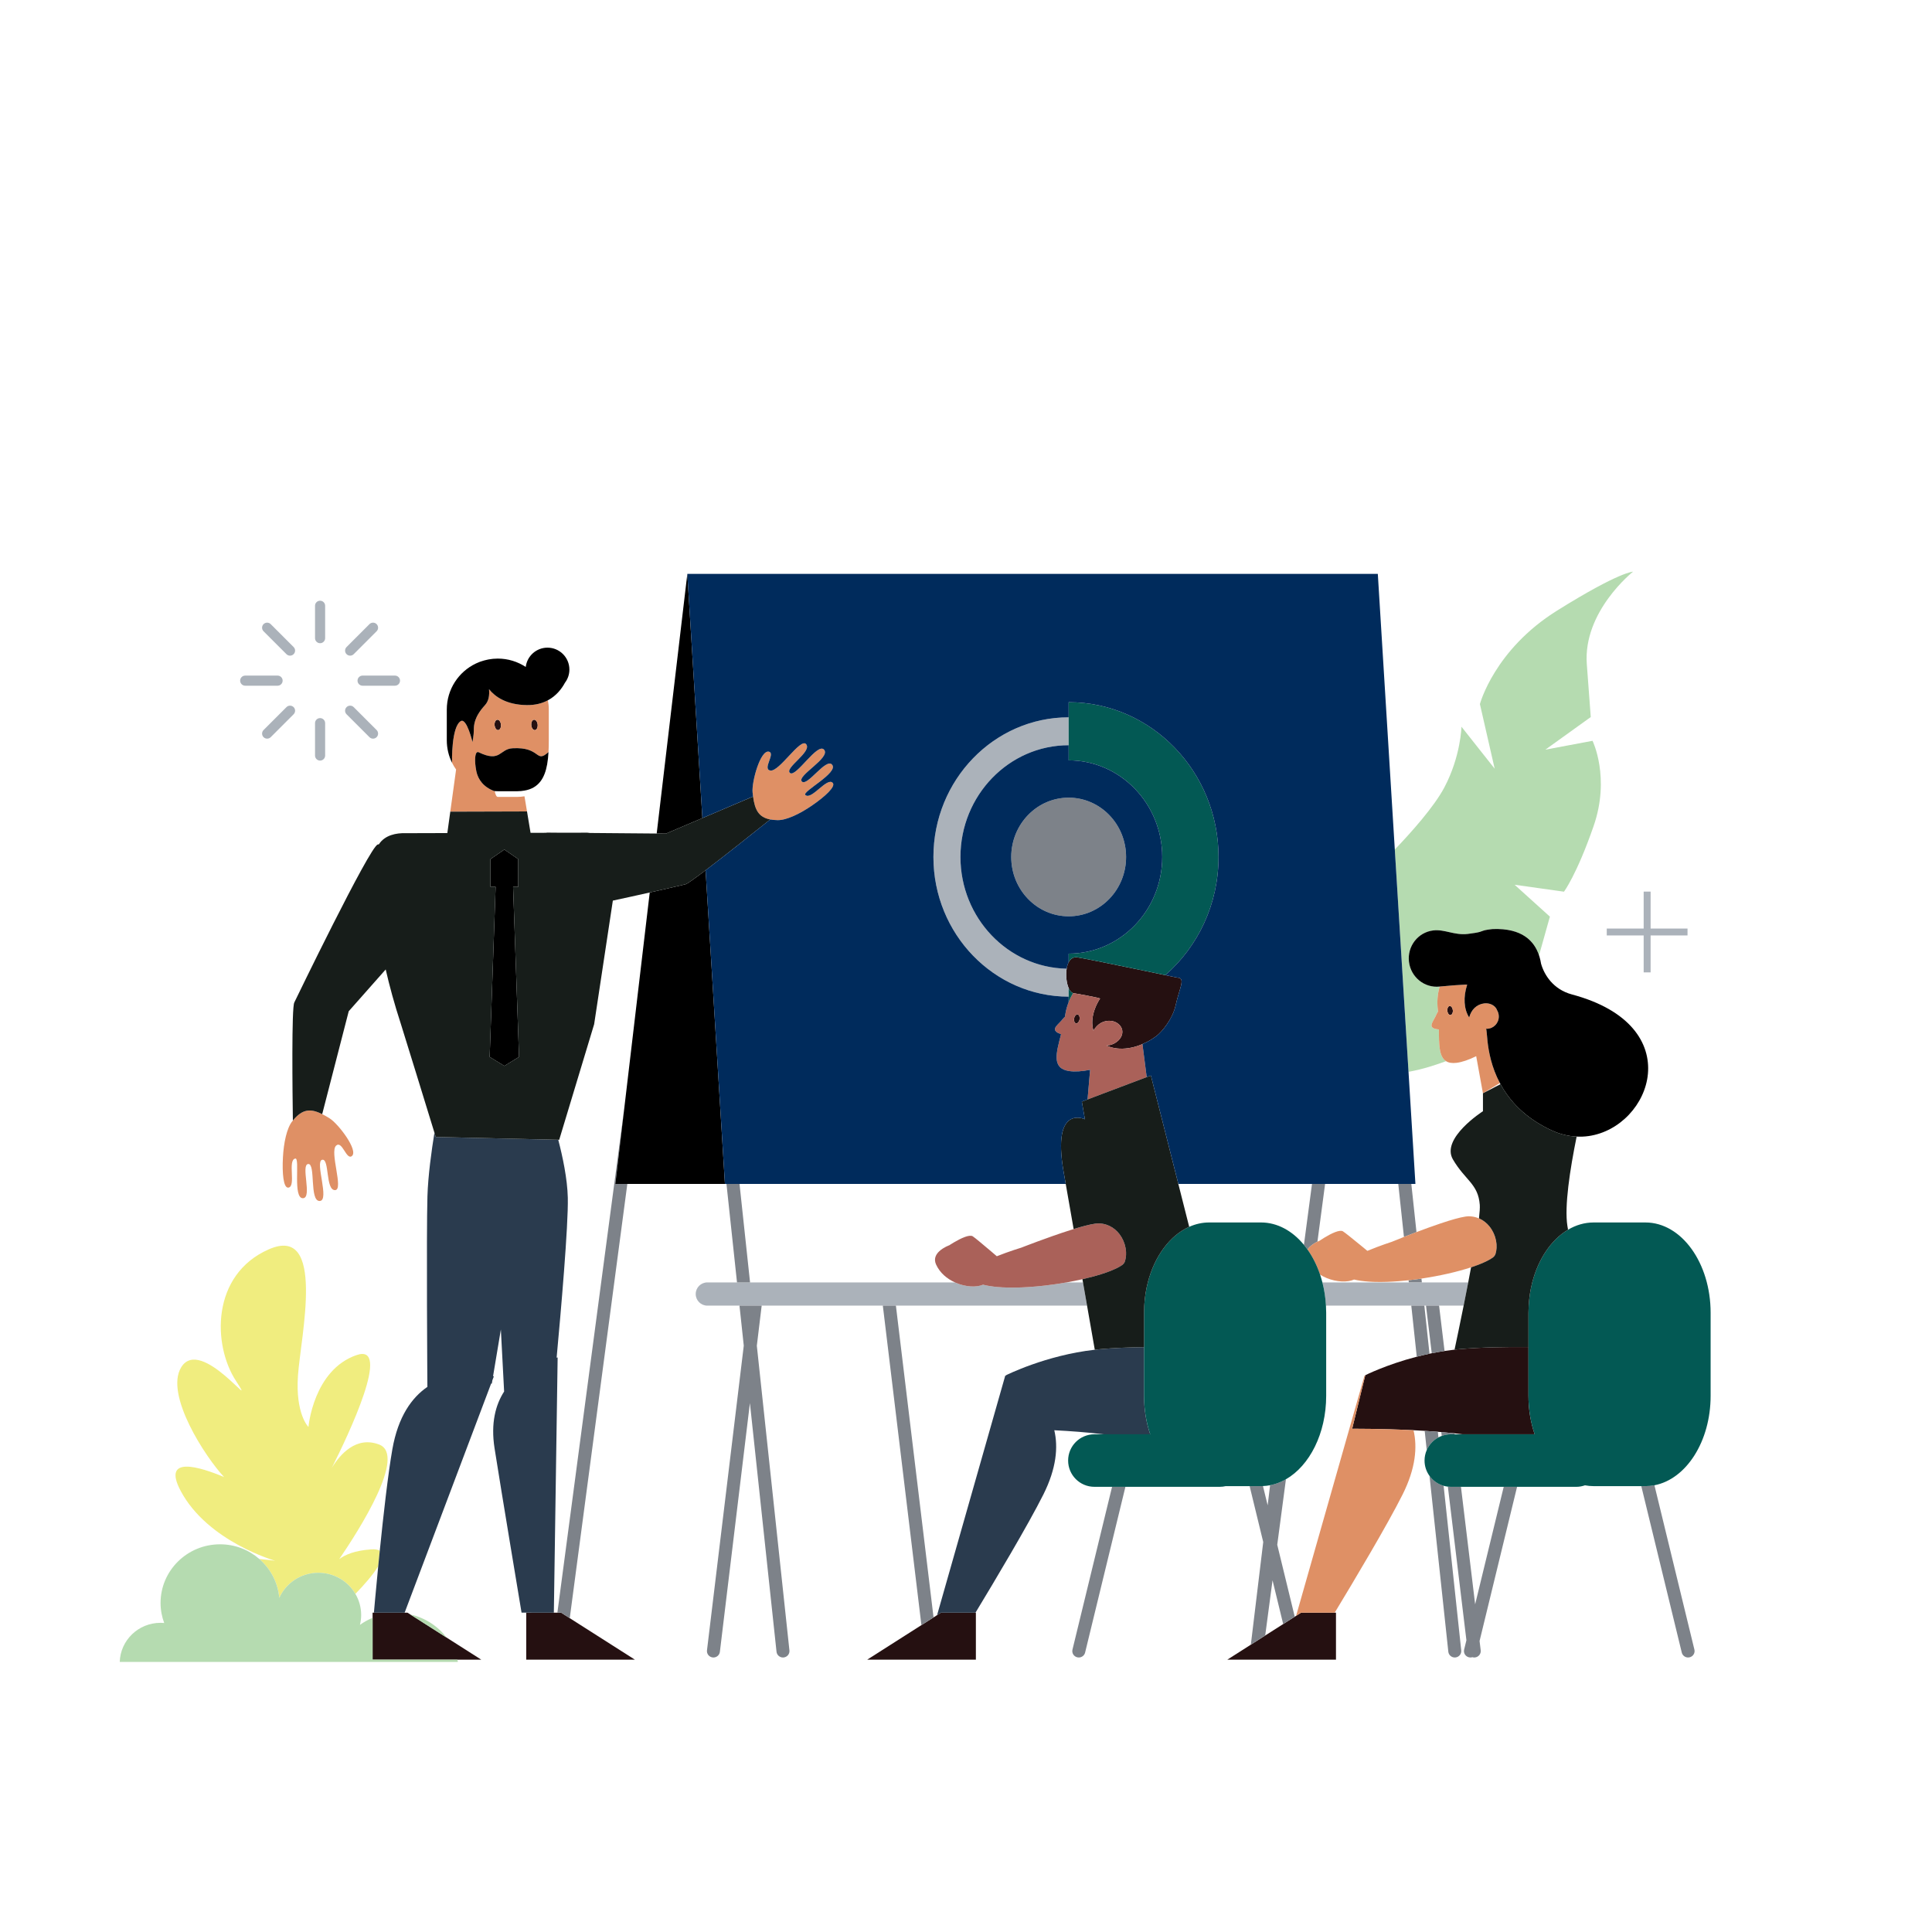 <?xml version="1.0" standalone="no"?>
<svg version="1.1" id="Layer_1" xmlns="http://www.w3.org/2000/svg" xmlns:xlink="http://www.w3.org/1999/xlink" x="0px" y="0px" width="595.28px" height="595.28px" viewBox="0 0 595.28 595.28" enable-background="new 0 0 595.28 595.28" xml:space="preserve">
<path id="color_x5F_12" fill="#251011" d="M362.233,309.75c-0.921,4.186-4.207,8.19-5.967,9.5c-0.476,0.35-0.956,0.68-1.444,0.986
	c-0.921,0.578-1.867,1.047-2.818,1.449c-0.217,0.094-0.435,0.203-0.651,0.287c-0.027,0.016-0.05,0.023-0.085,0.029
	c-2.469,0.941-4.938,1.289-7.13,1.035c-1.169-0.128-2.253-0.424-3.222-0.889c0.658-0.03,1.309-0.174,1.919-0.428
	c0.645-0.26,1.24-0.646,1.764-1.15c1.202-1.15,1.672-2.884,0.694-4.316c-1.315-1.916-4.089-2.17-6.002-1.121
	c-1.004,0.551-1.803,1.416-2.381,2.423c-0.611-1.981-0.445-4.258,0.373-6.545c0.396-1.107,0.932-2.217,1.63-3.296
	c0.493-0.068-1.89-0.563-4.216-1.006c-1.852-0.352-3.666-0.671-3.965-0.714l-0.1-0.016l-0.006,0.001
	c-0.543-0.153-1.002-0.727-1.354-1.531c-0.678-1.55-0.95-3.967-0.618-5.98c0.122-0.734,0.326-1.41,0.618-1.973
	c0.55-1.059,1.415-1.709,2.667-1.527c1.05,0.153,4.289,0.788,8.289,1.597c4.039,0.817,8.85,1.812,12.988,2.672
	c2.219,0.462,4.238,0.884,5.839,1.219c2.217,0.465,3.634,0.763,3.634,0.763C365.439,301.22,363.414,304.393,362.233,309.75z
	 M332.027,312.572c-0.466-0.075-0.955,0.48-1.081,1.24c-0.126,0.758,0.144,1.434,0.613,1.508c0.463,0.072,0.95-0.481,1.079-1.24
	C332.769,313.322,332.498,312.646,332.027,312.572z M446.927,312.747c0.466-0.051,0.791-0.713,0.716-1.482
	c-0.072-0.764-0.511-1.345-0.985-1.294c-0.468,0.051-0.794,0.713-0.718,1.48C446.018,312.216,446.452,312.798,446.927,312.747z
	 M470.944,430.073v-11.808v-3.218c-6.755-0.06-14.618,0.056-21.283,0.653c-0.5,0.045-0.997,0.095-1.491,0.149
	c-1.041,0.115-2.068,0.253-3.08,0.407c-1.347,0.205-2.664,0.44-3.944,0.7c-0.234,0.047-0.465,0.097-0.696,0.146
	c-1.355,0.286-2.665,0.597-3.924,0.924c-9.38,2.433-15.859,5.696-15.859,5.696l-0.039,0.161l-4.01,16.345
	c0,0,8.712-0.066,18.914,0.449c1.132,0.058,2.279,0.121,3.438,0.193c1.345,0.084,2.7,0.18,4.054,0.287
	c0.352,0.028,0.703,0.059,1.055,0.088c1.373,0.116,2.736,0.245,4.076,0.389c0.853,0.092,1.696,0.188,2.524,0.291h22.177
	C471.632,438.331,470.944,434.314,470.944,430.073z M172.903,496.894h-1.165h-1.088h-4.866h-3.642v14.471h33.477l-20.071-12.785
	L172.903,496.894z M289.922,496.894l-1.198,0.764l-1.083,0.689l-3.74,2.383l-16.694,10.635h33.477v-14.471h-0.124H289.922z
	 M400.875,496.894l-1.526,0.973l-0.416,0.265l-3.563,2.27l-5.537,3.527l-0.064,0.041l-4.343,2.766l-0.021,0.015l-7.245,4.615h33.477
	v-14.471h-0.394H400.875z M126.433,497.448l-0.872-0.555h-0.891h-9.466h-0.403v1.587v12.884h26.109h7.368l-10.669-6.796
	L126.433,497.448z M153.219,221.756c-0.54,0.058-0.916,0.822-0.828,1.707c0.089,0.882,0.592,1.553,1.138,1.494
	c0.538-0.059,0.912-0.823,0.827-1.708C154.271,222.367,153.765,221.697,153.219,221.756z M164.835,224.957
	c0.538-0.059,0.912-0.823,0.827-1.708c-0.085-0.882-0.591-1.551-1.137-1.492c-0.54,0.058-0.916,0.822-0.828,1.707
	C163.786,224.345,164.289,225.016,164.835,224.957z"></path>
<path id="color_x5F_11" fill="#F0ED7F" d="M117.011,477.797c-0.167,1.649-0.326,3.248-0.476,4.776
	c-1.596,2.653-4.449,5.867-7.029,8.529c-2.281-3.887-6.533-6.509-11.414-6.509c-5.375,0-9.988,3.178-12.045,7.729
	c-0.419-4.77-2.722-8.999-6.161-11.986c2.824,0.271,4.899,0.562,4.899,0.562s-20.789-5.882-29.104-21.51
	c-5.952-11.188,6.059-7.36,13.368-4.282c-5.721-6.086-18.352-25.386-13.227-33.807c6.071-9.975,24.179,15.346,16.899,4.203
	c-7.275-11.142-7.643-32.767,10.09-40.56c17.73-7.794,9.832,26.851,9.001,38.847c-0.83,11.997,3.229,15.879,3.229,15.879
	s1.499-17.574,14.84-22.151c10.906-3.741-2.414,24.36-7.643,34.75c2.536-4.147,7.511-9.896,14.593-7.18
	c8.508,3.265-6.109,26.235-12.308,35.309c1.786-1.365,4.793-2.666,9.85-3.01C115.62,477.301,116.463,477.462,117.011,477.797z"></path>
<path id="color_x5F_10" fill="#B5DBB0" d="M488.922,204.656c1.217,16.276,1.217,16.276,1.217,16.276l-13.979,10.047l14.526-2.723
	c0,0,5.536,11.287,0.328,26.284c-5.209,14.997-9.129,20.201-9.129,20.201l-15.209-2.136l10.873,9.825l-3.348,11.932
	c-1.445-4.351-5.129-8.435-14.268-8.106l-0.052,0.008c-0.156,0.009-0.321,0.025-0.485,0.053c-3.287,0.39-2.081,0.667-4.952,1.135
	c-0.563,0.097-1.282,0.191-2.228,0.313c-4.119,0.476-7.136-1.509-10.614-1.084c-4.709,0.563-8.056,4.898-7.475,9.668
	c0.572,4.743,4.786,8.134,9.452,7.63l0.007-0.001c-0.645,2.21-0.876,4.64-0.572,7.155c0.021,0.181,0.042,0.362,0.06,0.542
	c-0.173,0.256-0.327,0.53-0.454,0.828c-0.859,2.044-2.517,3.654-0.791,4.38c0.384,0.161,0.914,0.262,1.502,0.303
	c0.056,4.541,0.004,8.37,2.219,9.773c-1.474,0.543-3.018,1.073-4.653,1.581c-2.486,0.771-4.774,1.319-6.913,1.708l-4.224-68.497
	c4.901-5.113,12.127-13.156,15.311-19.219c5.047-9.608,5.225-18.624,5.225-18.624l10.238,12.942l-4.55-19.913
	c0,0,4.4-16.694,23.739-28.78c19.339-12.083,23.435-12.01,23.435-12.01S487.705,188.38,488.922,204.656z M126.433,497.448
	l11.176,7.12C134.897,501.027,130.973,498.443,126.433,497.448z M114.801,511.364V498.48c-1.387,0.574-2.692,1.302-3.894,2.164
	c0.238-0.976,0.376-1.991,0.376-3.039c0-2.371-0.654-4.588-1.777-6.503c-2.281-3.887-6.533-6.509-11.414-6.509
	c-5.375,0-9.988,3.178-12.045,7.729c-0.419-4.77-2.722-8.999-6.161-11.986c-3.226-2.803-7.448-4.514-12.085-4.514
	c-10.122,0-18.328,8.096-18.328,18.082c0,2.17,0.408,4.24,1.118,6.167c-0.368-0.031-0.739-0.056-1.118-0.056
	c-6.824,0-12.369,5.361-12.576,12.045H141.09c-0.051-0.236-0.122-0.464-0.181-0.696H114.801z"></path>
<path id="color_x5F_9" fill="#2A3B4E" d="M171.506,418.322c0.198-0.038,0.313-0.057,0.313-0.057l-1.168,78.628h-4.866l-5.087-0.022
	c0,0-6.381-38.225-8.32-50.651c-1.207-7.738,0.315-13.375,2.95-17.472c-0.147-2.954-0.509-10.107-1.004-19.114
	c-1.068,6.439-1.933,11.597-2.402,14.386c0.149,0.035,0.241,0.06,0.241,0.06l-0.453,1.2c-0.112,0.661-0.172,1.02-0.172,1.02
	l-0.217,0.011l-26.65,70.584h-9.466c0,0,0.527-6.108,1.331-14.32c0.15-1.528,0.309-3.127,0.476-4.776
	c1.096-10.791,2.536-23.606,3.876-31.244c1.778-10.128,6.006-15.953,10.798-19.236h-0.002c0,0-0.333-47.1,0.015-58.717
	c0.191-6.359,1.266-14.112,2.157-19.615c0.26,0.847,0.41,1.334,0.41,1.334l15.975,0.363l13.383,0.306l8.38,0.19
	c1.355,5.19,2.807,12.014,2.945,17.844C175.15,377.543,172.779,404.573,171.506,418.322z M354.406,441.928
	c-1.225-3.597-1.912-7.613-1.912-11.854v-11.024v-3.98c-4.596,0.069-9.297,0.254-13.518,0.633c-0.555,0.05-1.105,0.107-1.653,0.169
	c-15.153,1.71-27.342,7.854-27.342,7.854l-0.04,0.161c-0.115-0.05-0.193-0.081-0.193-0.081l-21.024,73.853l1.198-0.764h10.637
	c5.947-9.82,16.198-26.998,20.914-36.403c4.051-8.084,4.586-14.615,3.374-19.811c4.975,0.252,10.3,0.643,15.147,1.248H354.406z"></path>
<path id="color_x5F_8" fill="#ABB2BA" d="M100.181,186.648v9.977c0,0.86-0.697,1.558-1.558,1.558c-0.86,0-1.558-0.697-1.558-1.558
	v-9.977c0-0.86,0.698-1.558,1.558-1.558C99.483,185.091,100.181,185.788,100.181,186.648z M98.623,221.256
	c-0.86,0-1.558,0.697-1.558,1.557v9.978c0,0.86,0.698,1.558,1.558,1.558c0.86,0,1.558-0.697,1.558-1.558v-9.978
	C100.181,221.954,99.483,221.256,98.623,221.256z M87.086,209.72c0-0.86-0.697-1.558-1.558-1.558h-9.977
	c-0.86,0-1.558,0.698-1.558,1.558s0.697,1.558,1.558,1.558h9.977C86.389,211.277,87.086,210.58,87.086,209.72z M121.694,208.162
	h-9.977c-0.86,0-1.558,0.698-1.558,1.558s0.697,1.558,1.558,1.558h9.977c0.86,0,1.558-0.698,1.558-1.558
	S122.555,208.162,121.694,208.162z M83.41,192.304c-0.608-0.608-1.594-0.608-2.203,0c-0.608,0.608-0.608,1.594,0,2.202l7.055,7.056
	c0.305,0.304,0.703,0.456,1.102,0.456s0.797-0.152,1.101-0.456c0.608-0.608,0.608-1.594,0-2.203L83.41,192.304z M108.983,217.878
	c-0.608-0.608-1.594-0.608-2.202,0c-0.608,0.608-0.608,1.594,0,2.202l7.055,7.055c0.304,0.304,0.703,0.456,1.101,0.456
	s0.797-0.152,1.101-0.456c0.608-0.608,0.608-1.594,0-2.202L108.983,217.878z M88.263,217.878l-7.055,7.055
	c-0.608,0.608-0.608,1.594,0,2.202c0.304,0.304,0.703,0.456,1.101,0.456s0.797-0.152,1.102-0.456l7.055-7.055
	c0.608-0.608,0.608-1.594,0-2.202C89.857,217.27,88.871,217.27,88.263,217.878z M107.882,202.018c0.398,0,0.797-0.152,1.102-0.456
	l7.055-7.056c0.608-0.608,0.608-1.594,0-2.202s-1.594-0.608-2.202,0l-7.055,7.055c-0.608,0.608-0.608,1.594,0,2.203
	C107.085,201.866,107.483,202.018,107.882,202.018z M508.58,286.092V274.72h-2.141v11.373h-11.372v2.14h11.372v11.372h2.141v-11.372
	h11.372v-2.14H508.58z M329.272,307.086v-2.637c-0.678-1.55-0.95-3.967-0.618-5.98c-18.1-0.343-32.723-15.644-32.723-34.418
	c0-18.987,14.956-34.434,33.341-34.434v-8.6c-22.977,0-41.668,19.305-41.668,43.034
	C287.604,287.781,306.296,307.086,329.272,307.086z M328.611,395.131c-2.158,0.381-4.379,0.71-6.598,0.966
	c-1.812,0.21-3.619,0.372-5.386,0.479c-1.238,0.077-2.459,0.126-3.643,0.146c-1.404,0.021-2.765,0.005-4.049-0.063
	c-0.517-0.027-1.016-0.063-1.508-0.106c-1.681-0.145-3.215-0.378-4.536-0.72c-2.03,0.882-5.357,0.715-8.4-0.588
	c-0.081-0.034-0.16-0.077-0.24-0.113h-63.147h-4.022h-9.142c-1.976,0-3.578,1.602-3.578,3.577s1.602,3.577,3.578,3.577h9.907h2.809
	h1.213h2.815h37.329h4.028h58.902l-1.254-7.154H328.611z M434.075,395.131h-26.624c0.584,2.264,0.958,4.663,1.1,7.154h26.29h4.022
	h0.511h4.029h7.57c0.463-2.307,0.94-4.725,1.407-7.154h-14.283H434.075z"></path>
<path id="color_x5F_7" fill="#7D8289" d="M467.434,458.112l-11.555,47.505l0.348,2.875c0.13,1.081-0.653,2.063-1.75,2.191
	c-0.08,0.01-0.16,0.014-0.239,0.014c-0.201,0-0.394-0.037-0.579-0.093c-0.188,0.058-0.387,0.093-0.59,0.093
	c-0.154,0-0.312-0.018-0.469-0.055c-1.074-0.254-1.735-1.317-1.479-2.377l0.701-2.883l-5.714-47.325
	c0.299,0.034,0.602,0.055,0.909,0.055h3.126l4.371,36.2l8.805-36.2H467.434z M522.072,508.266l-12.314-50.635
	c-0.905,0.173-1.827,0.27-2.766,0.27h-1.284l12.474,51.285c0.221,0.904,1.04,1.512,1.943,1.512c0.154,0,0.312-0.018,0.469-0.055
	C521.668,510.389,522.329,509.325,522.072,508.266z M330.446,508.266c-0.257,1.06,0.404,2.123,1.479,2.377
	c0.157,0.037,0.314,0.055,0.469,0.055c0.903,0,1.723-0.607,1.943-1.512l12.422-51.073h-4.114L330.446,508.266z M192.36,341.379
	l-20.622,155.515h1.165l2.646,1.686l17.741-133.793h-3.691L192.36,341.379z M231.104,395.131l-3.247-30.345h-4.022l3.247,30.345
	H231.104z M233.192,414.646l1.492-12.36h-2.815h-1.213h-2.809l1.32,12.334l-11.334,93.873c-0.131,1.081,0.652,2.063,1.75,2.191
	c0.08,0.01,0.16,0.014,0.239,0.014c0.999,0,1.862-0.736,1.983-1.739l9.255-76.652l8.198,76.626c0.108,1.014,0.976,1.766,1.986,1.766
	c0.07,0,0.141-0.004,0.212-0.011c1.098-0.114,1.895-1.085,1.779-2.169L233.192,414.646z M396.216,455.79
	c-0.223,0.128-0.447,0.252-0.675,0.369c-1.148,0.593-2.348,1.038-3.585,1.332c-0.206,0.05-0.413,0.095-0.621,0.135l-0.747,6.192
	l-1.445-5.939c-0.2,0.009-0.399,0.021-0.601,0.021h-3.509l4.189,17.223l-3.818,31.626l0.021-0.015l4.343-2.766l0.064-0.041
	l2.257-17.017l3.28,13.489l3.563-2.27l-5.392-22.167L396.216,455.79z M401.76,383.555c0.381,0.462,0.75,0.941,1.104,1.441
	c0.208-0.311,0.456-0.598,0.729-0.857c0.771-0.734,1.706-1.257,2.331-1.559l2.359-17.794h-4.034L401.76,383.555z M438.863,402.285
	h-4.022l1.685,15.743c1.259-0.327,2.568-0.638,3.924-0.924L438.863,402.285z M444.803,457.798c-1.775-0.505-3.299-1.599-4.35-3.06
	l5.798,54.193c0.108,1.014,0.977,1.766,1.987,1.766c0.069,0,0.141-0.004,0.212-0.011c1.099-0.114,1.895-1.085,1.779-2.169
	L444.803,457.798z M443.207,442.882l-0.184-1.722c-1.354-0.107-2.709-0.203-4.054-0.287l0.632,5.913
	C440.332,445.115,441.607,443.737,443.207,442.882z M434.852,364.786h-4.022l1.747,16.335c1.128-0.444,2.444-0.956,3.863-1.494
	L434.852,364.786z M437.972,393.948c-0.543,0.08-1.086,0.161-1.63,0.233c-0.781,0.104-1.561,0.195-2.338,0.281l0.071,0.668h4.022
	L437.972,393.948z M329.272,245.777c-9.772,0-17.694,8.182-17.694,18.274s7.922,18.274,17.694,18.274
	c9.771,0,17.693-8.182,17.693-18.274S339.044,245.777,329.272,245.777z M272.014,402.285l11.886,98.444l3.74-2.383l-11.599-96.062
	H272.014z M445.09,416.258l-1.687-13.973h-4.029l1.771,14.673C442.426,416.698,443.743,416.463,445.09,416.258z M444.222,442.435
	c0.872-0.322,1.812-0.507,2.796-0.507h1.172l-0.035-0.291c-1.34-0.144-2.703-0.272-4.076-0.389L444.222,442.435z"></path>
<path id="color_x5F_6" fill="#AA6159" d="M346.95,385.612c0.008,0.105,0.008,0.211,0.011,0.315c0.01,0.248,0.009,0.488-0.003,0.73
	c-0.007,0.117-0.016,0.232-0.024,0.351c-0.022,0.233-0.059,0.467-0.101,0.695c-0.016,0.102-0.031,0.202-0.056,0.302
	c-0.073,0.32-0.161,0.635-0.277,0.933c-0.194,0.346-0.438,0.631-0.731,0.835c-0.545,0.381-1.224,0.758-2.016,1.132
	c-0.776,0.364-1.653,0.722-2.622,1.073c-0.606,0.219-1.249,0.434-1.921,0.646c-1.722,0.542-3.647,1.053-5.693,1.52
	c-1.573,0.358-3.219,0.689-4.905,0.987c-2.158,0.381-4.379,0.71-6.598,0.966c-1.812,0.21-3.619,0.372-5.386,0.479
	c-1.238,0.077-2.459,0.126-3.643,0.146c-1.404,0.021-2.765,0.005-4.049-0.063c-0.517-0.027-1.016-0.063-1.508-0.106
	c-1.681-0.145-3.215-0.378-4.536-0.72c-2.03,0.882-5.357,0.715-8.4-0.588c-0.081-0.034-0.16-0.077-0.24-0.113
	c-2.424-1.09-4.642-2.9-5.833-5.514c-0.801-1.764-0.045-3.139,1.022-4.123c1.298-1.197,3.054-1.811,3.054-1.811
	s0.588-0.395,1.434-0.893c0.959-0.565,2.249-1.262,3.411-1.678c0.976-0.35,1.854-0.5,2.362-0.201
	c0.531,0.309,3.592,2.883,5.616,4.602c1.045,0.885,1.819,1.55,1.819,1.55c3.887-1.544,7.581-2.659,7.581-2.659
	s8.196-3.22,15.175-5.426c0.314-0.1,0.608-0.185,0.916-0.279c0.497-0.153,1.004-0.312,1.479-0.452
	c1.365-0.396,2.63-0.729,3.711-0.959c0,0,0,0,0.001-0.001c0.001,0.001-0.001,0.001,0.001,0.002c1.097-0.229,2.006-0.361,2.628-0.34
	c0.384,0.014,0.75,0.056,1.107,0.116c0.043,0.007,0.084,0.011,0.126,0.02c0.363,0.063,0.708,0.157,1.043,0.264
	c0.185,0.061,0.359,0.139,0.536,0.212c0.094,0.039,0.19,0.07,0.283,0.113c0.044,0.018,0.09,0.035,0.132,0.055
	c0.038,0.018,0.069,0.04,0.106,0.06c0.245,0.121,0.484,0.25,0.713,0.396c0.019,0.009,0.036,0.019,0.053,0.029
	c0.272,0.174,0.531,0.362,0.776,0.564c0.008,0.006,0.016,0.012,0.021,0.017c0.246,0.202,0.48,0.42,0.7,0.646
	c0.009,0.008,0.018,0.016,0.024,0.025c0.187,0.193,0.358,0.397,0.528,0.606c0.028,0.035,0.063,0.07,0.092,0.108
	c0.008,0.008,0.013,0.015,0.019,0.021c0.229,0.295,0.437,0.606,0.629,0.925c0.056,0.095,0.106,0.191,0.16,0.286
	c0.131,0.233,0.252,0.468,0.363,0.708c0.05,0.111,0.101,0.224,0.147,0.337c0.101,0.243,0.194,0.492,0.275,0.741
	c0.033,0.102,0.07,0.201,0.1,0.303C346.773,384.2,346.902,384.912,346.95,385.612z M327.467,313.957
	c0.201-0.254,0.423-0.479,0.654-0.681c0.032-0.178,0.06-0.354,0.086-0.536c0.204-1.405,0.578-2.73,1.065-3.978
	c0.229-0.586,0.486-1.151,0.77-1.697c0.19-0.367,0.378-0.737,0.591-1.086l0.1,0.016c0.299,0.043,2.113,0.362,3.965,0.714
	c2.326,0.442,4.709,0.938,4.216,1.006c-0.698,1.079-1.234,2.188-1.63,3.296c-0.818,2.287-0.984,4.563-0.373,6.545
	c0.578-1.007,1.377-1.872,2.381-2.423c1.913-1.049,4.687-0.795,6.002,1.121c0.978,1.433,0.508,3.166-0.694,4.316
	c-0.523,0.504-1.119,0.891-1.764,1.15c-0.61,0.254-1.261,0.397-1.919,0.428c0.969,0.465,2.053,0.761,3.222,0.889
	c2.191,0.254,4.661-0.094,7.13-1.035c0.035-0.006,0.058-0.014,0.085-0.029c0.217-0.084,0.435-0.193,0.651-0.287l1.314,10.186
	l-18.222,6.885l0.781-9.13c-2.432,0.488-4.674,0.642-6.392,0.392c-5.479-0.797-4.088-5.432-2.559-11.355
	c-0.558-0.193-1.041-0.427-1.37-0.684C324.08,316.825,326.103,315.705,327.467,313.957z M332.027,312.572
	c-0.466-0.075-0.955,0.48-1.081,1.24c-0.126,0.758,0.144,1.434,0.613,1.508c0.463,0.072,0.95-0.481,1.079-1.24
	C332.769,313.322,332.498,312.646,332.027,312.572z"></path>
<path id="color_x5F_5" fill-rule="evenodd" clip-rule="evenodd" fill="#df9065" d="M441.829,316.883
	c0.384,0.161,0.914,0.262,1.502,0.303c0.056,4.541,0.004,8.37,2.219,9.773c0.769,0.487,1.807,0.687,3.223,0.516
	c1.725-0.209,3.849-0.944,6.066-2.053l2.077,11.438l5.223-3.154c-2.584-4.883-3.438-9.603-3.802-12.783
	c-0.262-2.287-0.272-3.784-0.483-3.944c0.077,0.008,0.164,0.008,0.242,0.008c2.046,0,3.711-1.689,3.711-3.779
	c0-0.721-0.19-1.379-0.537-1.951c-0.156-0.442-0.434-0.858-0.842-1.206c-1.769-1.501-4.518-1.023-6.086,0.494
	c-0.824,0.789-1.371,1.838-1.665,2.957c-1.648-2.602-1.848-6.27-0.643-10.024c0.823-0.347-7.673,0.409-8.351,0.486l-0.097,0.016
	c-0.645,2.21-0.876,4.64-0.572,7.155c0.021,0.181,0.042,0.362,0.06,0.542c-0.173,0.256-0.327,0.53-0.454,0.828
	C441.761,314.547,440.104,316.157,441.829,316.883z M446.657,309.971c0.475-0.051,0.913,0.53,0.985,1.294
	c0.075,0.77-0.25,1.432-0.716,1.482c-0.475,0.051-0.909-0.531-0.987-1.296C445.863,310.684,446.189,310.021,446.657,309.971z
	 M435.531,440.68c1.212,5.195,0.677,11.727-3.374,19.811c-4.716,9.405-14.967,26.583-20.915,36.403h-10.367l-1.526,0.973
	l21.084-74.062c0,0,0.077,0.031,0.194,0.081l-4.01,16.345C416.617,440.23,425.329,440.164,435.531,440.68z M461.112,383.589
	c0.014,0.245,0.017,0.487,0.009,0.729c-0.004,0.117-0.01,0.234-0.018,0.351c-0.018,0.237-0.05,0.471-0.088,0.699
	c-0.016,0.101-0.029,0.203-0.052,0.303c-0.068,0.321-0.149,0.637-0.262,0.936c-0.189,0.348-0.425,0.639-0.716,0.85
	c-0.538,0.388-1.212,0.777-1.996,1.164c-0.77,0.378-1.641,0.752-2.603,1.119c-0.604,0.229-1.241,0.455-1.912,0.678
	c-0.07,0.023-0.147,0.046-0.218,0.068c-4.268,1.406-9.732,2.643-15.286,3.464c-0.543,0.08-1.086,0.161-1.63,0.233
	c-0.781,0.104-1.561,0.195-2.338,0.281c-1.021,0.113-2.036,0.213-3.037,0.291c-1.238,0.097-2.457,0.168-3.641,0.207
	c-1.402,0.045-2.764,0.053-4.049,0.007c-0.518-0.019-1.018-0.048-1.511-0.081c-1.683-0.115-3.22-0.323-4.547-0.643
	c-2.016,0.915-5.345,0.807-8.407-0.443c-0.713-0.29-1.407-0.648-2.071-1.063c-0.469-1.392-1.017-2.72-1.638-3.975
	c-0.666-1.346-1.416-2.605-2.239-3.768c0.208-0.311,0.456-0.598,0.729-0.857c0.771-0.734,1.706-1.257,2.331-1.559
	c0.411-0.199,0.691-0.305,0.691-0.305s0.581-0.404,1.42-0.916c0.947-0.58,2.228-1.3,3.381-1.736
	c0.969-0.365,1.846-0.531,2.357-0.242c0.535,0.301,3.64,2.822,5.693,4.506c1.061,0.868,1.846,1.52,1.846,1.52
	c3.86-1.613,7.536-2.789,7.536-2.789s1.489-0.614,3.728-1.496c1.128-0.444,2.444-0.956,3.863-1.494
	c2.365-0.896,5.002-1.862,7.488-2.696c0.817-0.272,1.616-0.53,2.383-0.771c1.359-0.421,2.617-0.773,3.694-1.023c0,0,0,0,0.001,0
	s-0.001,0,0.001,0.002c1.092-0.249,1.999-0.396,2.622-0.385c0.384,0.008,0.75,0.041,1.108,0.097c0.043,0.005,0.086,0.01,0.127,0.017
	c0.364,0.059,0.71,0.146,1.047,0.246c0.187,0.059,0.362,0.133,0.54,0.203c0.079,0.033,0.161,0.06,0.241,0.091
	c0.015,0.006,0.029,0.011,0.044,0.017c0.043,0.019,0.09,0.033,0.133,0.055c0.038,0.016,0.07,0.039,0.107,0.056
	c0.248,0.117,0.49,0.242,0.719,0.384c0.02,0.01,0.037,0.02,0.055,0.029c0.274,0.169,0.537,0.352,0.785,0.553
	c0.008,0.004,0.017,0.01,0.023,0.015c0.248,0.198,0.485,0.411,0.709,0.633c0.01,0.01,0.018,0.017,0.025,0.026
	c0.189,0.189,0.365,0.393,0.539,0.596c0.029,0.037,0.064,0.07,0.094,0.107c0.007,0.01,0.012,0.016,0.019,0.023
	c0.235,0.291,0.446,0.598,0.644,0.912c0.06,0.094,0.11,0.189,0.166,0.283c0.135,0.23,0.26,0.463,0.375,0.702
	c0.053,0.111,0.104,0.222,0.154,0.333c0.105,0.244,0.201,0.49,0.287,0.737c0.037,0.1,0.073,0.202,0.105,0.301
	c0.219,0.696,0.361,1.403,0.419,2.103C461.105,383.377,461.108,383.484,461.112,383.589z M153.375,202.921
	c-0.479,0-0.954,0.024-1.423,0.067c0.471-0.042,0.946-0.068,1.427-0.068c3.184,0,6.137,0.954,8.612,2.58c0,0.001,0,0.002,0,0.004
	C159.515,203.876,156.561,202.921,153.375,202.921z M147.695,203.981c-0.366,0.142-0.726,0.297-1.078,0.464
	c0.354-0.168,0.714-0.324,1.082-0.466c0.19-0.07,0.39-0.15,0.59-0.21c0.115-0.04,0.235-0.068,0.351-0.105
	c-0.119,0.038-0.236,0.079-0.354,0.119l-0.002-0.012C148.085,203.831,147.885,203.911,147.695,203.981z M162.325,217.251
	c-6.278-0.08-9.756-2.549-11.651-4.898c0.175,1.816-0.063,3.624-1.231,4.899c-3.37,3.68-3.448,6.199-3.448,7.709
	c0,1.51-0.41,3.69-0.41,3.69s-1.778-7.515-3.59-6.47c-2.963,1.708-2.727,12.553-2.721,12.818c0.002,0.003,0.003,0.007,0.005,0.011
	c0.18,0.37,0.38,0.73,0.59,1.08c0.206,0.347,0.428,0.681,0.659,1.01l-1.789,12.988l23.64-0.07l-0.78-4.67
	c-0.68,0.11-1.4,0.19-2.2,0.19h-6.02c-0.438,0-0.728-0.742-0.958-1.783c-0.037-0.003-0.076-0.001-0.112-0.004
	c-3.31-1.22-5.016-3.553-5.54-6.11c-0.094-0.456-0.169-0.92-0.229-1.381c-0.338-2.582-0.127-4.993,0.977-4.46
	c6.756,3.255,6.34-1.019,10.422-1.249c8.833-0.497,7,4.836,11.06,1.18c0.07-1.17,0.09-2.39,0.09-3.65v-9.45
	c0-0.978-0.101-1.93-0.272-2.858C167.107,216.687,164.974,217.285,162.325,217.251z M153.528,224.957
	c-0.546,0.059-1.049-0.612-1.138-1.494c-0.088-0.884,0.288-1.649,0.828-1.707c0.546-0.059,1.052,0.61,1.137,1.492
	C154.44,224.134,154.066,224.898,153.528,224.957z M164.835,224.957c-0.546,0.059-1.049-0.612-1.138-1.494
	c-0.088-0.884,0.288-1.649,0.828-1.707c0.546-0.059,1.052,0.61,1.137,1.492C165.747,224.134,165.373,224.898,164.835,224.957z
	 M256.565,241.206c1.036,1.091-2.297,4.19-6.41,7.009c-3.636,2.494-7.786,4.53-10.56,4.485c-0.853-0.014-1.598-0.089-2.268-0.214
	c-3.572-0.666-4.733-2.931-5.294-7.071c-0.054-0.399-0.104-0.81-0.149-1.244c-0.333-3.229,2.427-13.249,5.043-12.558
	c2.079,0.55-2.095,5.342,0.392,5.802c2.76,0.51,9.307-10.184,11.05-8.13c1.976,2.327-6.796,7.354-4.961,8.882
	s8.541-9.641,10.533-7.128c1.992,2.513-8.51,7.999-6.885,9.747c1.626,1.748,7.444-7.398,9.322-5.169
	c2.096,2.485-9.353,8.288-8.24,9.327C250,246.68,254.811,239.361,256.565,241.206z M108.401,356.207
	c-1.704,1.313-2.958-4.917-4.838-3.227c-2.087,1.878,2.399,13.586-0.291,13.717c-3.049,0.146-1.688-9.871-4.017-9.348
	s2.437,12.646-0.77,12.695c-3.207,0.047-1.154-11.622-3.53-11.398c-2.376,0.223,1.327,10.41-1.584,10.541
	c-3.248,0.146-0.87-12.467-2.371-12.219c-2.512,0.417,0.357,8.691-2.174,8.957c-1.496,0.156-1.921-4.375-1.649-9.354
	c0.239-4.402,1.155-8.934,2.882-11.104c0.062-0.077,0.121-0.141,0.182-0.215c2.964-3.61,5.46-3.767,9.036-1.967
	c0.703,0.354,1.444,0.775,2.244,1.269C104.283,346.259,110.544,354.554,108.401,356.207z"></path>
<path id="color_x5F_4" fill="#035954" d="M329.272,296.497v-2.669c15.896,0,28.83-13.357,28.83-29.776s-12.934-29.775-28.83-29.775
	v-4.659v-8.6v-4.658c25.462,0,46.178,21.395,46.178,47.692c0,14.583-6.377,27.65-16.395,36.406c-1.601-0.335-3.62-0.757-5.839-1.219
	c-4.139-0.86-8.949-1.854-12.988-2.672c-4-0.809-7.239-1.444-8.289-1.597C330.688,294.787,329.822,295.438,329.272,296.497z
	 M330.633,305.979l-0.006,0.001c-0.543-0.153-1.002-0.727-1.354-1.531v2.637v1.677c0.229-0.586,0.486-1.151,0.77-1.697
	C330.232,306.698,330.42,306.328,330.633,305.979z M506.992,376.663h-15.97c-2.798,0-5.462,0.795-7.882,2.229
	c-5.121,3.033-9.146,8.931-11.029,16.239c-0.583,2.264-0.957,4.663-1.099,7.154c-0.041,0.729-0.068,1.462-0.068,2.205v10.558v3.218
	v11.808c0,4.241,0.688,8.258,1.911,11.854h-22.177h-2.489h-1.172c-0.984,0-1.924,0.185-2.796,0.507
	c-0.349,0.128-0.69,0.273-1.015,0.447c-1.6,0.855-2.875,2.233-3.605,3.904c-0.433,0.991-0.676,2.083-0.676,3.233
	c0,1.764,0.57,3.39,1.527,4.719c1.051,1.461,2.574,2.555,4.35,3.06c0.423,0.12,0.857,0.21,1.306,0.26
	c0.299,0.034,0.602,0.055,0.909,0.055h3.126h13.176h4.114h18.24c0.94,0,1.84-0.169,2.68-0.464c0.874,0.161,1.764,0.252,2.669,0.252
	h14.686h1.284c0.938,0,1.86-0.097,2.766-0.27c9.778-1.868,17.312-13.49,17.312-27.558V404.49
	C527.069,389.122,518.08,376.663,506.992,376.663z M407.451,395.131c-0.21-0.816-0.448-1.614-0.71-2.393
	c-0.469-1.392-1.017-2.72-1.638-3.975c-0.666-1.346-1.416-2.605-2.239-3.768c-0.354-0.5-0.724-0.979-1.104-1.441
	c-3.531-4.287-8.154-6.892-13.218-6.892h-15.97c-2.148,0-4.217,0.473-6.158,1.339c-5.935,2.648-10.662,9.019-12.752,17.129
	c-0.584,2.264-0.958,4.663-1.1,7.154c-0.041,0.729-0.068,1.462-0.068,2.205v10.578v3.98v11.024c0,4.241,0.688,8.258,1.912,11.854
	h-14.412h-2.795c-4.469,0-8.092,3.623-8.092,8.092c0,4.47,3.623,8.093,8.092,8.093h5.445h4.114h29.097
	c0.625,0,1.23-0.077,1.815-0.212h7.362h3.509c0.201,0,0.4-0.013,0.601-0.021c0.742-0.029,1.473-0.113,2.192-0.253
	c0.208-0.04,0.415-0.085,0.621-0.135c1.237-0.294,2.437-0.739,3.585-1.332c0.228-0.117,0.452-0.241,0.675-0.369
	c7.28-4.178,12.403-14.116,12.403-25.717V404.49c0-0.743-0.027-1.477-0.068-2.205C408.409,399.794,408.035,397.395,407.451,395.131z
	"></path>
<path id="color_x5F_3" fill="#000000" d="M205.189,256.845l-2.853-0.024l9.438-79.992l4.639,75.236L205.189,256.845z
	 M220.755,322.46l-3.35-54.315c-3.323,2.52-5.761,4.265-6.216,4.325c0,0-4.684,1.103-10.997,2.524l-7.833,66.385l-2.762,23.407
	h3.691h30.075l-0.641-10.396L220.755,322.46z M484.344,306.408c-5.84-1.563-8.585-6.14-9.521-9.487
	c-0.112-0.702-0.269-1.405-0.477-2.116v-0.008c-0.043-0.145-0.096-0.29-0.145-0.435c-1.445-4.351-5.129-8.435-14.268-8.106
	l-0.052,0.008c-0.156,0.009-0.321,0.025-0.485,0.053c-3.287,0.39-2.081,0.667-4.952,1.135c-0.563,0.097-1.282,0.191-2.228,0.313
	c-4.119,0.476-7.136-1.509-10.614-1.084c-4.709,0.563-8.056,4.898-7.475,9.668c0.572,4.743,4.786,8.134,9.452,7.63l0.007-0.001
	l0.097-0.016c0.678-0.077,9.174-0.833,8.351-0.486c-1.205,3.755-1.006,7.423,0.643,10.024c0.294-1.119,0.841-2.168,1.665-2.957
	c1.568-1.518,4.317-1.995,6.086-0.494c0.408,0.348,0.686,0.764,0.842,1.206c0.347,0.572,0.537,1.23,0.537,1.951
	c0,2.09-1.665,3.779-3.711,3.779c-0.078,0-0.165,0-0.242-0.008c0.211,0.16,0.222,1.657,0.483,3.944
	c0.364,3.181,1.218,7.9,3.802,12.783c0.061,0.114,0.127,0.229,0.189,0.344c2.813,5.162,7.574,10.456,15.765,14.238
	c2.592,1.197,5.181,1.795,7.692,1.914c1.244,0.06,2.471,0.01,3.666-0.159C508.821,347.302,520.585,316.096,484.344,306.408z
	 M159.678,273.261v-8.556l-4.278-2.944l-4.278,2.944v8.556h1.585l-1.833,52.39l4.525,2.776l4.525-2.776l-1.832-52.39H159.678z
	 M168.689,199.553c-3.456,0-6.3,2.598-6.698,5.946c0,0.001,0,0.002,0,0.004c-2.476-1.627-5.431-2.582-8.616-2.582
	c-0.479,0-0.954,0.024-1.423,0.067c-0.125,0.012-0.247,0.033-0.372,0.047c-0.335,0.039-0.67,0.082-0.999,0.141
	c-0.171,0.031-0.339,0.071-0.509,0.108c-0.269,0.058-0.536,0.119-0.799,0.19c-0.214,0.058-0.424,0.123-0.633,0.189
	c-0.119,0.038-0.236,0.079-0.354,0.119l-0.002-0.012c-0.2,0.06-0.4,0.14-0.59,0.21c-0.366,0.142-0.726,0.297-1.078,0.464
	c-5.295,2.521-8.952,7.922-8.952,14.186v9.45c0,2.49,0.58,4.84,1.61,6.93c0,0,0-0.009,0-0.012
	c-0.006-0.265-0.243-11.109,2.721-12.818c1.812-1.044,3.59,6.47,3.59,6.47s0.41-2.18,0.41-3.69c0-1.51,0.078-4.029,3.448-7.709
	c1.168-1.275,1.406-3.083,1.231-4.899c1.896,2.349,5.374,4.819,11.651,4.898c2.649,0.034,4.782-0.564,6.492-1.48
	c2.657-1.423,4.289-3.613,5.249-5.399c0.858-1.132,1.374-2.539,1.374-4.069C175.439,202.575,172.417,199.553,168.689,199.553z
	 M157.939,230.55c-4.082,0.229-3.667,4.503-10.422,1.249c-1.104-0.532-1.315,1.879-0.977,4.46c0.061,0.46,0.136,0.925,0.229,1.381
	c0.524,2.557,2.23,4.89,5.54,6.11c0.037,0.003,0.075,0.001,0.112,0.004c0.315,0.023,0.636,0.036,0.958,0.036h6.02
	c0.8,0,1.52-0.08,2.2-0.2c4.37-0.75,6.23-3.83,6.99-8.1c0.21-1.17,0.34-2.43,0.41-3.76
	C164.939,235.386,166.773,230.053,157.939,230.55z"></path>
<path id="color_x5F_2" fill="#171d1a" d="M482.939,377.72c0.058,0.368,0.126,0.762,0.201,1.172
	c-5.121,3.033-9.146,8.931-11.029,16.239c-0.583,2.264-0.957,4.663-1.099,7.154c-0.041,0.729-0.068,1.462-0.068,2.205v10.558
	c-6.755-0.06-14.618,0.056-21.283,0.653c-0.5,0.045-0.997,0.095-1.491,0.149c0.602-2.826,1.658-7.852,2.804-13.565
	c0.463-2.307,0.94-4.725,1.407-7.154c0.299-1.553,0.593-3.109,0.877-4.646c0.07-0.022,0.147-0.045,0.218-0.068
	c0.671-0.223,1.309-0.448,1.912-0.678c0.962-0.367,1.833-0.741,2.603-1.119c0.784-0.387,1.458-0.776,1.996-1.164
	c0.291-0.211,0.526-0.502,0.716-0.85c0.112-0.299,0.193-0.614,0.262-0.936c0.022-0.1,0.036-0.202,0.052-0.303
	c0.038-0.229,0.07-0.462,0.088-0.699c0.008-0.116,0.014-0.233,0.018-0.351c0.008-0.241,0.005-0.483-0.009-0.729
	c-0.004-0.104-0.007-0.212-0.018-0.317c-0.058-0.699-0.2-1.406-0.419-2.103c-0.032-0.099-0.068-0.201-0.105-0.301
	c-0.086-0.247-0.182-0.493-0.287-0.737c-0.05-0.111-0.102-0.222-0.154-0.333c-0.115-0.239-0.24-0.472-0.375-0.702
	c-0.056-0.094-0.106-0.189-0.166-0.283c-0.197-0.314-0.408-0.621-0.644-0.912c-0.007-0.008-0.012-0.014-0.019-0.023
	c-0.029-0.037-0.064-0.07-0.094-0.107c-0.174-0.203-0.35-0.406-0.539-0.596c-0.008-0.01-0.016-0.017-0.025-0.026
	c-0.224-0.222-0.461-0.435-0.709-0.633c-0.007-0.005-0.016-0.011-0.023-0.015c-0.248-0.201-0.511-0.384-0.785-0.553
	c-0.018-0.01-0.035-0.02-0.055-0.029c-0.229-0.142-0.471-0.267-0.719-0.384c-0.037-0.017-0.069-0.04-0.107-0.056
	c-0.043-0.021-0.09-0.036-0.133-0.055c-0.015-0.006-0.029-0.011-0.044-0.017c0.216-1.873,0.313-3.329,0.247-4.188
	c-0.5-6.5-4.5-7.5-8.286-14s9.263-14.83,9.263-14.83v-5.53l5.412-2.811c2.813,5.162,7.574,10.456,15.765,14.238
	c2.592,1.197,5.181,1.795,7.692,1.914C483.705,360.438,481.992,371.695,482.939,377.72z M354.605,331.385l-1.287,0.486
	l-18.222,6.885l-1.766,0.667l0.955,5.448c0,0-10.261-4.871-6.564,16.206l0.649,3.709l2.438,13.913
	c0.497-0.153,1.004-0.312,1.479-0.452c1.365-0.396,2.63-0.729,3.711-0.959c0,0,0,0,0.001-0.001c0.001,0.001-0.001,0.001,0.001,0.002
	c1.097-0.229,2.006-0.361,2.628-0.34c0.384,0.014,0.75,0.056,1.107,0.116c0.043,0.007,0.084,0.011,0.126,0.02
	c0.363,0.063,0.708,0.157,1.043,0.264c0.185,0.061,0.359,0.139,0.536,0.212c0.094,0.039,0.19,0.07,0.283,0.113
	c0.044,0.018,0.09,0.035,0.132,0.055c0.038,0.018,0.069,0.04,0.106,0.06c0.245,0.121,0.484,0.25,0.713,0.396
	c0.019,0.009,0.036,0.019,0.053,0.029c0.272,0.174,0.531,0.362,0.776,0.564c0.008,0.006,0.016,0.012,0.021,0.017
	c0.246,0.202,0.48,0.42,0.7,0.646c0.009,0.008,0.018,0.016,0.024,0.025c0.187,0.193,0.358,0.397,0.528,0.606
	c0.028,0.035,0.063,0.07,0.092,0.108c0.008,0.008,0.013,0.015,0.019,0.021c0.229,0.295,0.437,0.606,0.629,0.925
	c0.056,0.095,0.106,0.191,0.16,0.286c0.131,0.233,0.252,0.468,0.363,0.708c0.05,0.111,0.101,0.224,0.147,0.337
	c0.101,0.243,0.194,0.492,0.275,0.741c0.033,0.102,0.07,0.201,0.1,0.303c0.208,0.698,0.337,1.41,0.385,2.11
	c0.008,0.105,0.008,0.211,0.011,0.315c0.01,0.248,0.009,0.488-0.003,0.73c-0.007,0.117-0.016,0.232-0.024,0.351
	c-0.022,0.233-0.059,0.467-0.101,0.695c-0.016,0.102-0.031,0.202-0.056,0.302c-0.073,0.32-0.161,0.635-0.277,0.933
	c-0.194,0.346-0.438,0.631-0.731,0.835c-0.545,0.381-1.224,0.758-2.016,1.132c-0.776,0.364-1.653,0.722-2.622,1.073
	c-0.606,0.219-1.249,0.434-1.921,0.646c-1.722,0.542-3.647,1.053-5.693,1.52l0.173,0.987l1.254,7.154l2.38,13.585
	c0.548-0.062,1.099-0.119,1.653-0.169c4.221-0.379,8.922-0.563,13.518-0.633V404.49c0-0.743,0.027-1.477,0.068-2.205
	c0.142-2.491,0.516-4.891,1.1-7.154c2.09-8.11,6.817-14.48,12.752-17.129l-3.348-13.216L354.605,331.385z M237.327,252.485
	c-5.508,4.411-14.085,11.234-19.922,15.659c-3.323,2.52-5.761,4.265-6.216,4.325c0,0-4.684,1.103-10.997,2.524
	c-3.465,0.78-7.42,1.656-11.364,2.498l-5.76,38.084l-10.765,35.608l-0.3-0.007l-8.38-0.19l-13.383-0.306l-15.975-0.363
	c0,0-0.15-0.487-0.41-1.334c-1.887-6.134-9.697-31.521-10.337-33.48c-1.99-6.104-3.51-11.713-4.676-16.801l-11.39,12.877
	l-8.176,31.706c-3.576-1.8-6.072-1.644-9.036,1.967c-0.117-8.2-0.432-35.007,0.446-36.376l-0.004-0.002
	c0,0,23.234-48.067,25.712-48.674c0.112-0.027,0.23-0.04,0.347-0.057c1.859-2.892,5.453-3.509,8.172-3.425l12.919-0.037l0.908-6.594
	l23.64-0.07l1.093,6.591l4.925-0.014c0.013-0.018,0.025-0.039,0.038-0.056l5.019,0.042l7.497-0.021
	c0.272,0.008,0.54,0.044,0.806,0.091l20.58,0.171l2.853,0.024l11.225-4.78l15.619-6.651
	C232.594,249.554,233.755,251.82,237.327,252.485z M159.926,325.65l-1.832-52.39h1.584v-8.556l-4.278-2.944l-4.278,2.944v8.556
	h1.585l-1.833,52.39l4.525,2.776L159.926,325.65z"></path>
<path id="color_x5F_1" fill="#002b5c" d="M436.113,364.786h-1.262h-4.022h-17.978h-4.568h-4.034h-41.183l-8.461-33.401l-1.287,0.486
	l-1.314-10.186c0.951-0.402,1.897-0.871,2.818-1.449c0.488-0.307,0.969-0.637,1.444-0.986c1.76-1.31,5.046-5.314,5.967-9.5
	c1.181-5.357,3.206-8.53,0.456-8.53c0,0-1.417-0.298-3.634-0.763c10.018-8.755,16.395-21.823,16.395-36.406
	c0-26.298-20.716-47.692-46.178-47.692v4.658c-22.977,0-41.668,19.305-41.668,43.034c0,23.729,18.691,43.035,41.668,43.035v1.677
	c-0.487,1.247-0.861,2.572-1.065,3.978c-0.026,0.182-0.054,0.358-0.086,0.536c-0.231,0.202-0.453,0.427-0.654,0.681
	c-1.364,1.748-3.387,2.868-1.909,4.021c0.329,0.257,0.813,0.49,1.37,0.684c-1.529,5.924-2.921,10.559,2.559,11.355
	c1.718,0.25,3.96,0.097,6.392-0.392l-0.781,9.13l-1.766,0.667l0.955,5.448c0,0-10.261-4.871-6.564,16.206l0.649,3.709H227.858
	h-4.022h-0.471l-0.641-10.396l-1.969-31.931l-3.35-54.315c5.837-4.425,14.414-11.248,19.922-15.659
	c0.67,0.125,1.415,0.2,2.268,0.214c2.774,0.045,6.924-1.991,10.56-4.485c4.112-2.819,7.445-5.918,6.41-7.009
	c-1.754-1.844-6.564,5.474-8.426,3.737c-1.112-1.039,10.336-6.842,8.24-9.327c-1.878-2.229-7.696,6.917-9.322,5.169
	c-1.625-1.748,8.877-7.234,6.885-9.747c-1.993-2.513-8.698,8.656-10.533,7.128s6.937-6.555,4.961-8.882
	c-1.743-2.054-8.29,8.64-11.05,8.13c-2.487-0.46,1.687-5.252-0.392-5.802c-2.617-0.691-5.376,9.329-5.043,12.558
	c0.044,0.434,0.095,0.845,0.149,1.244l-15.619,6.651l-4.639-75.236h212.749l5.236,84.922l4.224,68.497L436.113,364.786z
	 M329.272,229.617v4.659c15.896,0,28.83,13.357,28.83,29.775s-12.934,29.776-28.83,29.776v2.669
	c-0.292,0.563-0.496,1.239-0.618,1.973c-18.1-0.343-32.723-15.644-32.723-34.418C295.932,245.064,310.888,229.617,329.272,229.617z
	 M329.272,245.777c-9.772,0-17.694,8.182-17.694,18.274s7.922,18.274,17.694,18.274c9.771,0,17.693-8.182,17.693-18.274
	S339.044,245.777,329.272,245.777z"></path>
</svg>